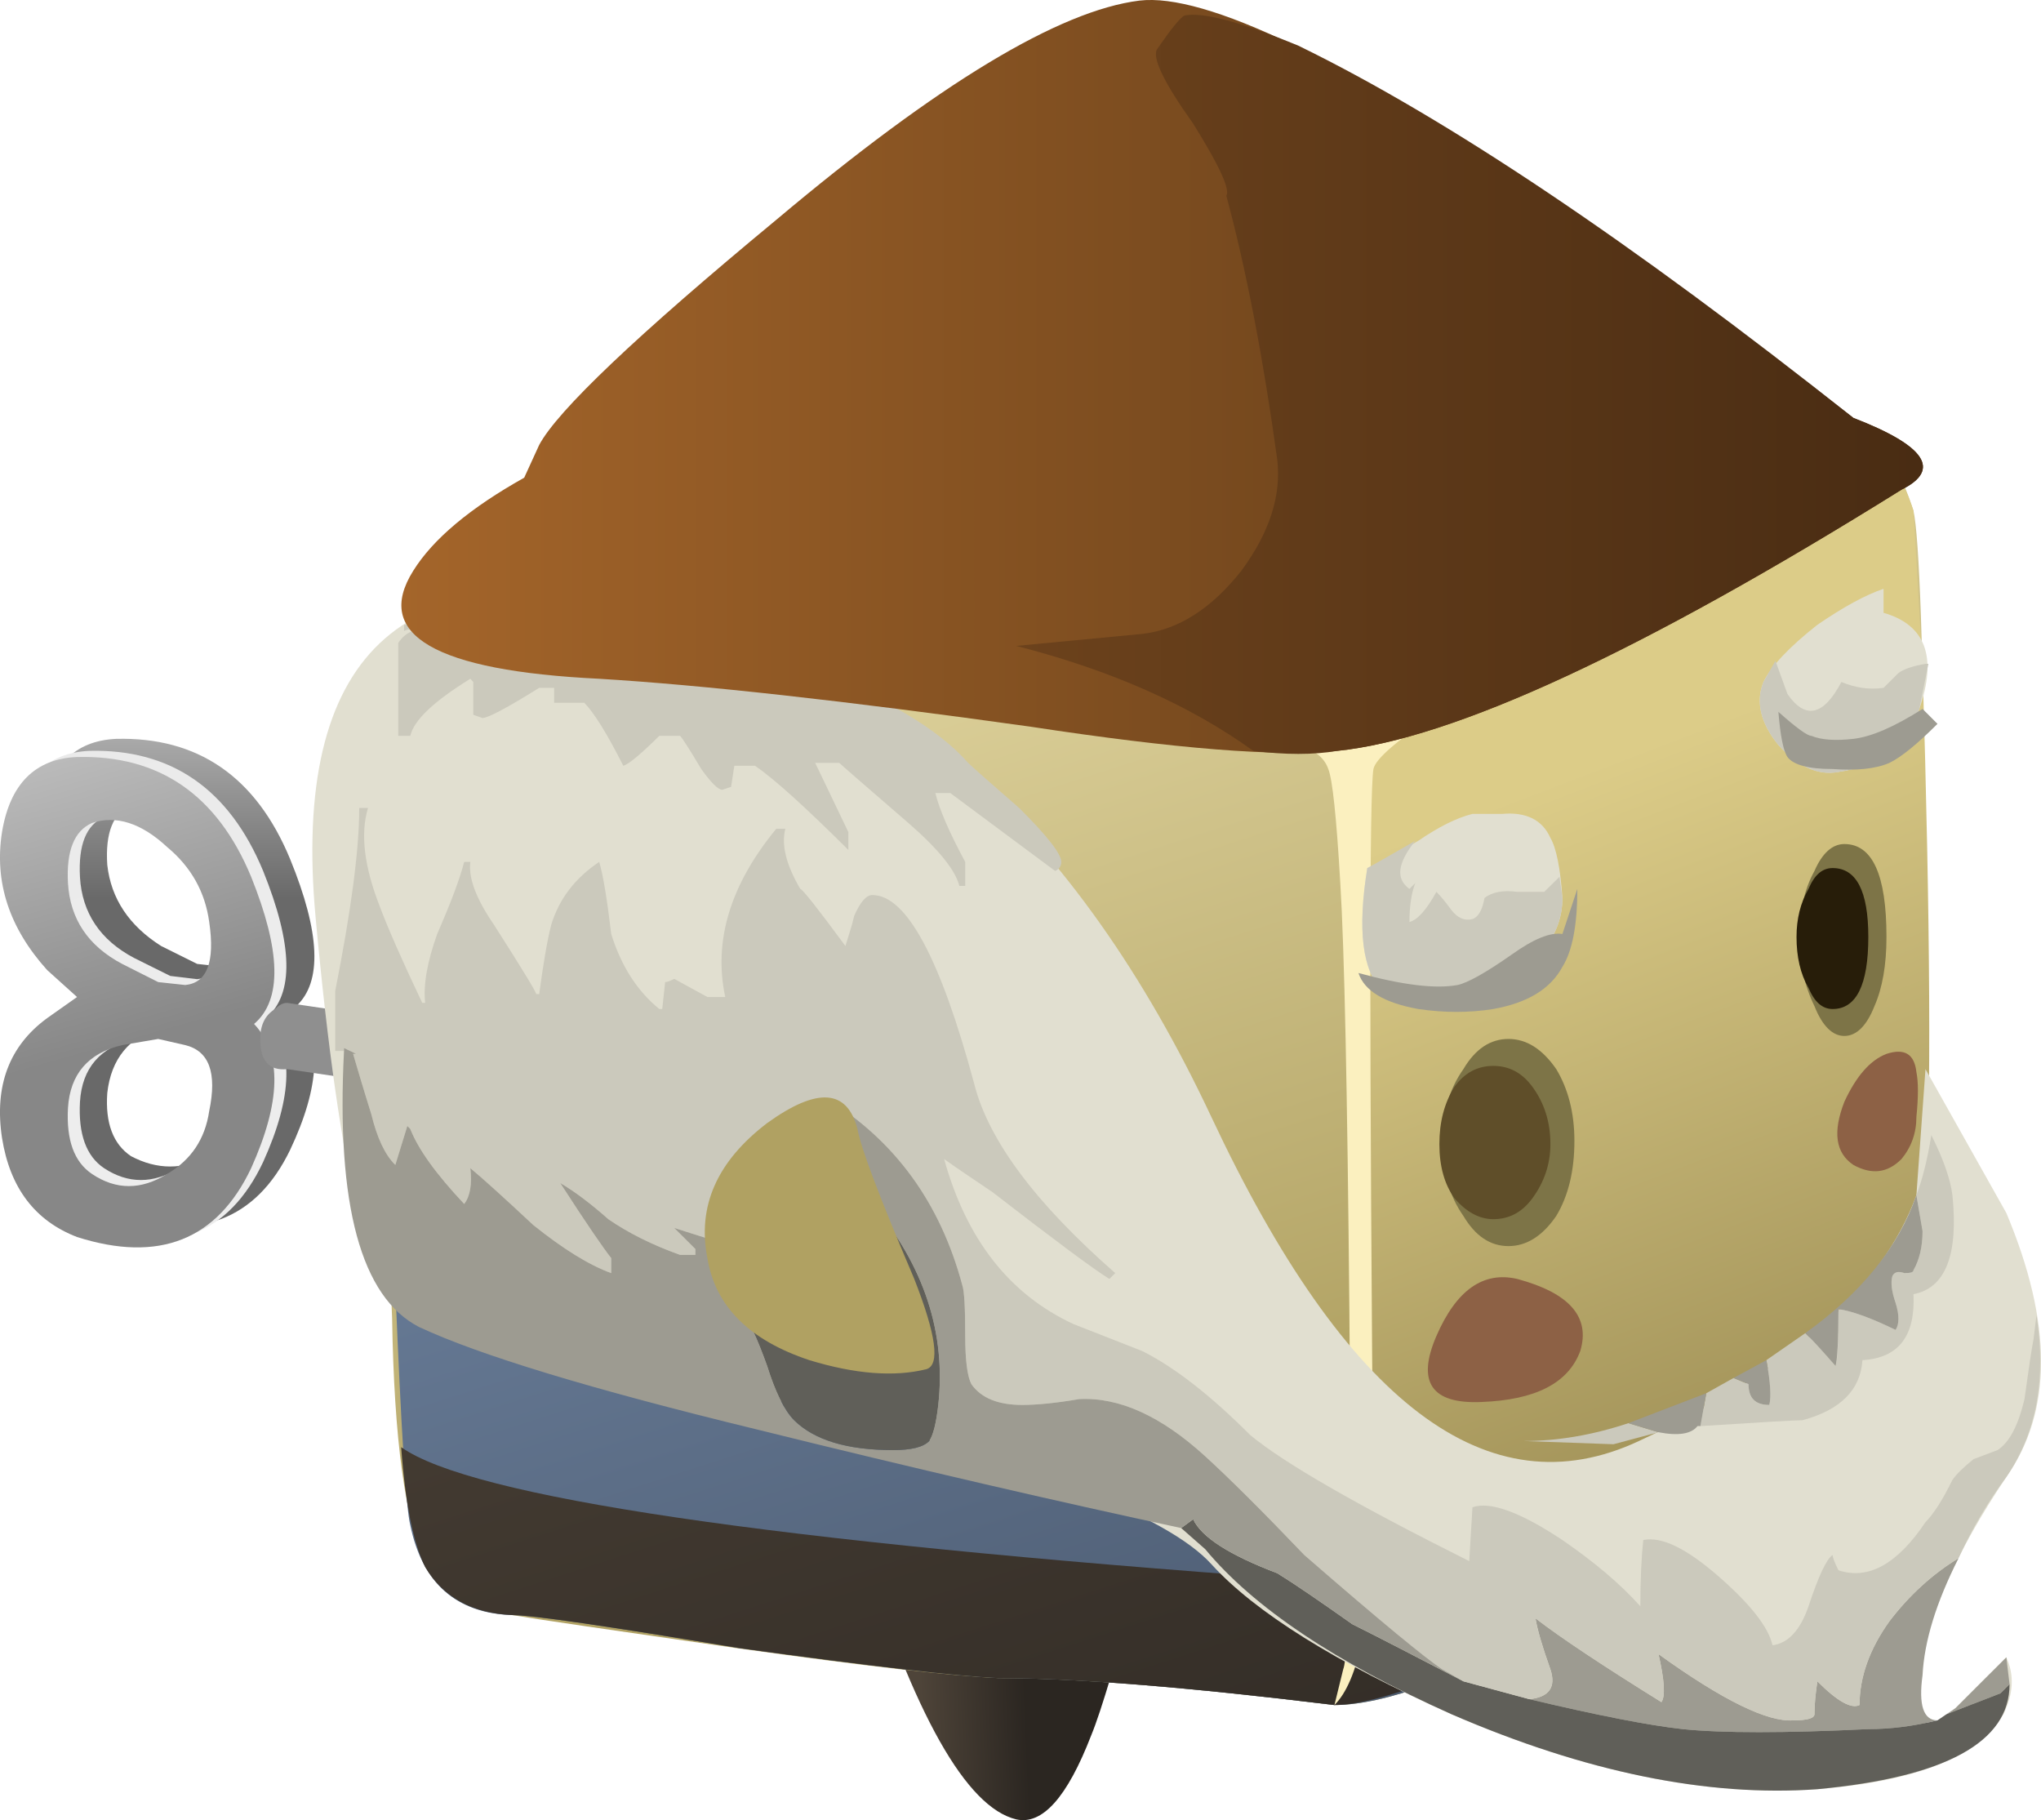 <?xml version="1.0" encoding="UTF-8" standalone="no"?>
<!-- Created with Inkscape (http://www.inkscape.org/) -->
<svg
    xmlns:inkscape="http://www.inkscape.org/namespaces/inkscape"
    xmlns:rdf="http://www.w3.org/1999/02/22-rdf-syntax-ns#"
    xmlns="http://www.w3.org/2000/svg"
    xmlns:xlink="http://www.w3.org/1999/xlink"
    xmlns:ns1="http://sozi.baierouge.fr"
    xmlns:cc="http://creativecommons.org/ns#"
    xmlns:sodipodi="http://sodipodi.sourceforge.net/DTD/sodipodi-0.dtd"
    xmlns:dc="http://purl.org/dc/elements/1.1/"
    id="svg2"
    xml:space="preserve"
    viewBox="0 0 34.01 30.324"
    version="1.1"
  >
  <defs
      id="defs6"
    >
    <linearGradient
        id="linearGradient24"
        y2="-16348"
        gradientUnits="userSpaceOnUse"
        x2="14.034"
        gradientTransform="matrix(0 -.8 .8 -.001 13081 7.07)"
        y1="-16348"
        x1="7.209"
      >
      <stop
          id="stop26"
          style="stop-color:#8f8f8f"
          offset="0"
      />
      <stop
          id="stop28"
          style="stop-color:#e8e8e8"
          offset=".228"
      />
      <stop
          id="stop30"
          style="stop-color:#696969"
          offset="1"
      />
    </linearGradient
    >
    <linearGradient
        id="linearGradient44"
        y2="-13812"
        gradientUnits="userSpaceOnUse"
        x2="-1911.4"
        gradientTransform="matrix(.218 -.77 .77 .218 11051 1548.6)"
        y1="-13812"
        x1="-1920.6"
      >
      <stop
          id="stop46"
          style="stop-color:#e8e8e8"
          offset="0"
      />
      <stop
          id="stop48"
          style="stop-color:#ededed"
          offset="1"
      />
    </linearGradient
    >
    <linearGradient
        id="linearGradient62"
        y2="-13812"
        gradientUnits="userSpaceOnUse"
        x2="-1911.4"
        gradientTransform="matrix(.218 -.77 .77 .218 11050 1548.5)"
        y1="-13812"
        x1="-1920.6"
      >
      <stop
          id="stop64"
          style="stop-color:#e8e8e8"
          offset="0"
      />
      <stop
          id="stop66"
          style="stop-color:#878787"
          offset="1"
      />
    </linearGradient
    >
    <linearGradient
        id="linearGradient80"
        y2="-17617"
        gradientUnits="userSpaceOnUse"
        x2="1517.7"
        gradientTransform="matrix(-.136 -.788 .788 -.136 14100 -1197.7)"
        y1="-17617"
        x1="1516.4"
      >
      <stop
          id="stop82"
          style="stop-color:#8f8f8f"
          offset="0"
      />
      <stop
          id="stop84"
          style="stop-color:#e8e8e8"
          offset=".228"
      />
      <stop
          id="stop86"
          style="stop-color:#696969"
          offset="1"
      />
    </linearGradient
    >
    <linearGradient
        id="linearGradient100"
        y2="318.49"
        gradientUnits="userSpaceOnUse"
        x2="367.68"
        gradientTransform="matrix(.799 .034 -.034 .799 -269.28 -265.25)"
        y1="318.49"
        x1="365.93"
      >
      <stop
          id="stop102"
          style="stop-color:#4e4439"
          offset="0"
      />
      <stop
          id="stop104"
          style="stop-color:#2b2621"
          offset="1"
      />
    </linearGradient
    >
    <linearGradient
        id="linearGradient118"
        y2="-13439"
        gradientUnits="userSpaceOnUse"
        x2="-2088"
        gradientTransform="matrix(.245 -.761 .761 .245 10763 1711.3)"
        y1="-13439"
        x1="-2107.1"
      >
      <stop
          id="stop120"
          style="stop-color:#ece1ae"
          offset="0"
      />
      <stop
          id="stop122"
          style="stop-color:#b0a162"
          offset="1"
      />
    </linearGradient
    >
    <linearGradient
        id="linearGradient136"
        y2="-12874"
        gradientUnits="userSpaceOnUse"
        x2="-2352.9"
        gradientTransform="matrix(.286 -.747 .747 .286 10316 1925.7)"
        y1="-12874"
        x1="-2369.9"
      >
      <stop
          id="stop138"
          style="stop-color:#dccc88"
          offset="0"
      />
      <stop
          id="stop140"
          style="stop-color:#877843"
          offset="1"
      />
    </linearGradient
    >
    <linearGradient
        id="linearGradient154"
        y2="-13440"
        gradientUnits="userSpaceOnUse"
        x2="-2089.7"
        gradientTransform="matrix(.246 -.761 .761 .246 10761 1712.6)"
        y1="-13440"
        x1="-2111.9"
      >
      <stop
          id="stop156"
          style="stop-color:#6f84a1"
          offset="0"
      />
      <stop
          id="stop158"
          style="stop-color:#3f4c5f"
          offset="1"
      />
    </linearGradient
    >
    <linearGradient
        id="linearGradient172"
        y2="-13442"
        gradientUnits="userSpaceOnUse"
        x2="-2089.7"
        gradientTransform="matrix(.246 -.761 .761 .246 10761 1712.6)"
        y1="-13442"
        x1="-2112"
      >
      <stop
          id="stop174"
          style="stop-color:#4e4439"
          offset="0"
      />
      <stop
          id="stop176"
          style="stop-color:#2b2621"
          offset="1"
      />
    </linearGradient
    >
    <linearGradient
        id="linearGradient194"
        y2="-16801"
        gradientUnits="userSpaceOnUse"
        x2="512.94"
        gradientTransform="matrix(-.047 -.799 .799 -.047 13462 -378.84)"
        y1="-16801"
        x1="509.98"
      >
      <stop
          id="stop196"
          style="stop-color:#5f4e29"
          offset="0"
      />
      <stop
          id="stop198"
          style="stop-color:#271d09"
          offset=".859"
      />
      <stop
          id="stop200"
          style="stop-color:#271d09"
          offset="1"
      />
    </linearGradient
    >
    <linearGradient
        id="linearGradient216"
        y2="-16829"
        gradientUnits="userSpaceOnUse"
        x2="546.18"
        gradientTransform="matrix(-.051 -.798 .798 -.051 13488 -408.62)"
        y1="-16829"
        x1="543.42"
      >
      <stop
          id="stop218"
          style="stop-color:#5f4e29"
          offset="0"
      />
      <stop
          id="stop220"
          style="stop-color:#271d09"
          offset=".859"
      />
      <stop
          id="stop222"
          style="stop-color:#271d09"
          offset="1"
      />
    </linearGradient
    >
    <linearGradient
        id="linearGradient262"
        y2="-13809"
        gradientUnits="userSpaceOnUse"
        x2="-1900.7"
        gradientTransform="matrix(.218 -.77 .77 .218 11054 1555.7)"
        y1="-13809"
        x1="-1905.5"
      >
      <stop
          id="stop264"
          style="stop-color:#ece1ae"
          offset="0"
      />
      <stop
          id="stop266"
          style="stop-color:#b0a162"
          offset="1"
      />
    </linearGradient
    >
    <linearGradient
        id="linearGradient284"
        y2="244.36"
        gradientUnits="userSpaceOnUse"
        x2="22.149"
        gradientTransform="matrix(.8 .024 0 .8 7.86 -176.6)"
        y1="244.36"
        x1="-3.138"
      >
      <stop
          id="stop286"
          style="stop-color:#a4652a"
          offset="0"
      />
      <stop
          id="stop288"
          style="stop-color:#543415"
          offset="1"
      />
    </linearGradient
    >
    <linearGradient
        id="linearGradient314"
        y2="244.21"
        gradientUnits="userSpaceOnUse"
        x2="22.157"
        gradientTransform="matrix(.8 .024 0 .8 7.86 -176.6)"
        y1="244.21"
        x1="-3.13"
      >
      <stop
          id="stop316"
          style="stop-color:#845122"
          offset="0"
      />
      <stop
          id="stop318"
          style="stop-color:#492c13"
          offset="1"
      />
    </linearGradient
    >
  </defs
  >
  <g
      id="g10"
      transform="matrix(1.25 0 0 -1.25 0 30.324)"
    >
    <g
        id="g12"
      >
      <g
          id="g14"
        >
        <g
            id="g16"
          >
          <g
              id="g22"
            >
            <path
                id="path32"
                style="fill-rule:evenodd;fill:url(#linearGradient24)"
                d="m3.348 9.693c0.054 0.48-0.067 0.785-0.36 0.918l-0.359 0.039c-0.188 0-0.348-0.028-0.481-0.078-0.425-0.133-0.668-0.426-0.718-0.883-0.028-0.399 0.078-0.68 0.316-0.84 0.348-0.184 0.695-0.184 1.043 0 0.32 0.187 0.508 0.469 0.559 0.844zm-2.762 3.718c0.082 0.641 0.402 0.973 0.961 1 1.094 0.028 1.867-0.507 2.32-1.601 0.403-0.984 0.43-1.641 0.082-1.961 0.348-0.426 0.321-1.066-0.082-1.918-0.453-0.934-1.226-1.227-2.32-0.879-0.559 0.184-0.879 0.613-0.961 1.277-0.106 0.696 0.094 1.227 0.602 1.602l0.359 0.281-0.359 0.36c-0.508 0.558-0.708 1.171-0.602 1.839zm2.762-1.199c-0.051 0.399-0.239 0.731-0.559 1-0.348 0.317-0.695 0.426-1.043 0.317-0.238-0.106-0.344-0.371-0.316-0.797 0.05-0.453 0.293-0.813 0.718-1.082l0.481-0.239 0.359-0.039c0.293 0.024 0.414 0.305 0.36 0.84z"
                inkscape:connector-curvature="0"
            />
          </g
          >
        </g
        >
      </g
      >
      <g
          id="g34"
        >
        <g
            id="g36"
          >
          <g
              id="g42"
            >
            <path
                id="path50"
                style="fill-rule:evenodd;fill:url(#linearGradient44)"
                d="m1.789 10.411c-0.453-0.109-0.695-0.386-0.723-0.839-0.023-0.426 0.082-0.723 0.321-0.883 0.32-0.211 0.656-0.211 1 0 0.32 0.187 0.508 0.469 0.562 0.84 0.078 0.48-0.027 0.773-0.32 0.882l-0.359 0.079-0.481-0.079zm-1.601 2.84c0.109 0.641 0.441 0.973 1 1 1.093 0.028 1.867-0.508 2.32-1.601 0.398-0.985 0.414-1.641 0.039-1.961 0.375-0.399 0.359-1.039-0.039-1.918-0.453-0.961-1.227-1.27-2.32-0.922-0.559 0.215-0.895 0.656-1 1.32-0.106 0.696 0.093 1.227 0.601 1.602l0.399 0.281-0.399 0.359c-0.508 0.559-0.707 1.172-0.601 1.84zm1.199 0.117c-0.239-0.105-0.344-0.371-0.321-0.8 0.028-0.477 0.27-0.84 0.723-1.078l0.481-0.239 0.359-0.043c0.293 0.028 0.398 0.309 0.32 0.84-0.054 0.403-0.242 0.735-0.562 1.004-0.344 0.316-0.68 0.426-1 0.316z"
                inkscape:connector-curvature="0"
            />
          </g
          >
        </g
        >
      </g
      >
      <g
          id="g52"
        >
        <g
            id="g54"
          >
          <g
              id="g60"
            >
            <path
                id="path68"
                style="fill-rule:evenodd;fill:url(#linearGradient62)"
                d="m1.629 10.329c-0.453-0.105-0.695-0.386-0.723-0.839-0.023-0.426 0.082-0.719 0.321-0.879 0.32-0.215 0.656-0.215 1 0 0.32 0.187 0.507 0.465 0.562 0.84 0.106 0.507 0 0.8-0.32 0.878l-0.36 0.082-0.48-0.082zm-1.602 2.84c0.106 0.641 0.442 0.977 1 1 1.094 0.028 1.868-0.504 2.321-1.597 0.398-0.989 0.414-1.641 0.039-1.961 0.375-0.399 0.359-1.039-0.039-1.922-0.453-0.957-1.227-1.266-2.321-0.918-0.558 0.215-0.894 0.652-1 1.32-0.105 0.692 0.094 1.227 0.602 1.598l0.398 0.281-0.398 0.359c-0.508 0.563-0.707 1.176-0.602 1.84zm2.762-1.199c-0.055 0.402-0.242 0.734-0.562 1-0.344 0.32-0.68 0.426-1 0.32-0.239-0.105-0.344-0.375-0.321-0.8 0.028-0.481 0.27-0.84 0.723-1.079l0.48-0.242 0.36-0.039c0.293 0.028 0.398 0.309 0.32 0.84z"
                inkscape:connector-curvature="0"
            />
          </g
          >
        </g
        >
      </g
      >
      <g
          id="g70"
        >
        <g
            id="g72"
          >
          <g
              id="g78"
            >
            <path
                id="path88"
                style="fill-rule:evenodd;fill:url(#linearGradient80)"
                d="m8.148 9.372-4.32 0.637c-0.242-0.023-0.359 0.109-0.359 0.402 0 0.184 0.066 0.321 0.199 0.399 0.055 0.055 0.105 0.082 0.16 0.082l4.32-0.641v-0.879z"
                inkscape:connector-curvature="0"
            />
          </g
          >
        </g
        >
      </g
      >
      <g
          id="g90"
        >
        <g
            id="g92"
          >
          <g
              id="g98"
            >
            <path
                id="path106"
                style="fill-rule:evenodd;fill:url(#linearGradient100)"
                d="m11.469 3.689 3.758-0.278c-0.321-1.199-0.547-1.96-0.68-2.281-0.32-0.828-0.652-1.199-1-1.121-0.664 0.16-1.359 1.387-2.078 3.68z"
                inkscape:connector-curvature="0"
            />
          </g
          >
        </g
        >
      </g
      >
      <g
          id="g108"
        >
        <g
            id="g110"
          >
          <g
              id="g116"
            >
            <path
                id="path124"
                style="fill-rule:evenodd;fill:url(#linearGradient118)"
                d="m18.188 19.611c2.507-0.348 4.054-0.52 4.64-0.52 0.879 0 1.547-0.172 2-0.519 0.293-0.243 0.52-0.614 0.68-1.121 0.078-0.348 0.133-1.868 0.16-4.559 0.027-2.453 0.027-4.016 0-4.68v-1.16c-0.027-0.402-0.148-0.762-0.359-1.082-0.215-0.348-0.934-0.945-2.161-1.801-1.066-0.773-1.839-1.277-2.32-1.519-1.359-0.746-2.375-1.117-3.039-1.117-1.949 0.238-3.441 0.359-4.48 0.359-0.614 0.027-1.774 0.16-3.481 0.398-1.68 0.243-2.68 0.387-3 0.442-0.558 0.105-0.945 0.344-1.16 0.719-0.266 0.535-0.414 1.613-0.441 3.238-0.106 2.59-0.161 4.48-0.161 5.683 0.028 2.133 0.321 3.399 0.883 3.797 0.774 0.535 2 1.254 3.68 2.16 2.023 1.122 3.332 1.696 3.918 1.723 0.723 0.024 2.265-0.121 4.641-0.441z"
                inkscape:connector-curvature="0"
            />
          </g
          >
        </g
        >
      </g
      >
      <g
          id="g126"
        >
        <g
            id="g128"
          >
          <g
              id="g134"
            >
            <path
                id="path142"
                style="fill-rule:evenodd;fill:url(#linearGradient136)"
                d="m25.508 17.451 0.121-2.079c0.105-3.468 0.117-5.855 0.039-7.16v-1.16c-0.027-0.402-0.148-0.762-0.359-1.082-0.215-0.348-0.934-0.945-2.161-1.801-1.066-0.773-1.839-1.277-2.32-1.519-0.266-0.133-0.773-0.348-1.519-0.641-0.801-0.293-1.309-0.453-1.52-0.476 0.238 0.476 0.359 1.05 0.359 1.718l-0.082 11.2 0.082 0.121c0.133 0.16 0.852 0.558 2.161 1.199 1.492 0.719 2.437 1.215 2.839 1.48 0.348 0.239 0.946 0.641 1.801 1.2 0.239-0.266 0.426-0.602 0.559-1z"
                inkscape:connector-curvature="0"
            />
          </g
          >
        </g
        >
      </g
      >
      <g
          id="g144"
        >
        <g
            id="g146"
          >
          <g
              id="g152"
            >
            <path
                id="path160"
                style="fill-rule:evenodd;fill:url(#linearGradient154)"
                d="m5.27 7.091c1.039-0.265 3.492-0.652 7.359-1.16 2.879-0.398 5.453-1.082 7.719-2.039 0.238-0.16 0.8-0.109 1.679 0.16 0.481 0.133 1.067 0.32 1.762 0.559-1.281-0.961-2.269-1.614-2.961-1.961-1.359-0.746-2.375-1.117-3.039-1.117-1.949 0.238-3.441 0.359-4.48 0.359-0.563 0.027-1.707 0.16-3.442 0.398-1.758 0.293-2.773 0.442-3.039 0.442-0.746 0.023-1.199 0.426-1.359 1.199-0.055 0.215-0.121 1.266-0.199 3.16z"
                inkscape:connector-curvature="0"
            />
          </g
          >
        </g
        >
      </g
      >
      <g
          id="g162"
        >
        <g
            id="g164"
          >
          <g
              id="g170"
            >
            <path
                id="path178"
                style="fill-rule:evenodd;fill:url(#linearGradient172)"
                d="m5.668 3.372c-0.16 0.317-0.266 0.852-0.32 1.598 0.933-0.664 4.906-1.254 11.922-1.758 0.957-0.16 1.437-0.347 1.437-0.562 0-0.16 0.496-0.266 1.481-0.321-1.149-0.531-1.946-0.796-2.399-0.796-1.949 0.238-3.441 0.359-4.48 0.359-0.563 0.027-1.707 0.16-3.442 0.398-1.758 0.293-2.773 0.442-3.039 0.442-0.535 0.023-0.922 0.238-1.16 0.64z"
                inkscape:connector-curvature="0"
            />
          </g
          >
        </g
        >
      </g
      >
      <path
          id="path180"
          style="fill-rule:evenodd;fill:#e9dda7"
          d="m23.707 17.49c-0.398-0.239-1.426-0.774-3.078-1.598-1.52-0.723-2.348-1.16-2.481-1.32-0.746 0.05-3.082 0.293-7 0.718-2.988 0.321-4.839 0.453-5.562 0.399 0.055 0.137 0.176 0.297 0.363 0.48 0.774 0.535 2 1.254 3.68 2.16 2.023 1.122 3.332 1.696 3.918 1.723 1.789 0.078 4.883-0.242 9.281-0.961 1.121-0.16 1.824-0.375 2.121-0.64-0.297-0.293-0.707-0.614-1.242-0.961z"
          inkscape:connector-curvature="0"
      />
      <path
          id="path182"
          style="fill-rule:evenodd;fill:#7d7447"
          d="m20.988 9.052c0-0.402-0.082-0.734-0.242-1-0.184-0.269-0.398-0.402-0.637-0.402-0.242 0-0.441 0.133-0.601 0.402-0.188 0.266-0.281 0.598-0.281 1 0 0.371 0.093 0.691 0.281 0.957 0.16 0.27 0.359 0.402 0.601 0.402 0.239 0 0.45-0.132 0.637-0.402 0.16-0.266 0.242-0.586 0.242-0.957z"
          inkscape:connector-curvature="0"
      />
      <g
          id="g184"
        >
        <g
            id="g186"
          >
          <g
              id="g192"
            >
            <path
                id="path202"
                style="fill-rule:evenodd;fill:url(#linearGradient194)"
                d="m20.668 9.009c0-0.266-0.082-0.504-0.238-0.719-0.137-0.187-0.309-0.281-0.524-0.281-0.183 0-0.359 0.094-0.519 0.281-0.133 0.188-0.199 0.426-0.199 0.719 0 0.297 0.066 0.547 0.199 0.762 0.133 0.187 0.308 0.281 0.519 0.281 0.215 0 0.387-0.094 0.524-0.281 0.156-0.215 0.238-0.465 0.238-0.762z"
                inkscape:connector-curvature="0"
            />
          </g
          >
        </g
        >
      </g
      >
      <path
          id="path204"
          style="fill-rule:evenodd;fill:#7d7447"
          d="m25.148 11.771c0-0.375-0.054-0.68-0.16-0.922-0.105-0.266-0.242-0.398-0.402-0.398-0.156 0-0.293 0.132-0.398 0.398-0.133 0.269-0.2 0.574-0.2 0.922 0 0.347 0.067 0.64 0.2 0.879 0.105 0.242 0.242 0.359 0.398 0.359 0.375 0 0.562-0.41 0.562-1.238z"
          inkscape:connector-curvature="0"
      />
      <g
          id="g206"
        >
        <g
            id="g208"
          >
          <g
              id="g214"
            >
            <path
                id="path224"
                style="fill-rule:evenodd;fill:url(#linearGradient216)"
                d="m24.906 11.771c0-0.641-0.16-0.961-0.476-0.961-0.137 0-0.242 0.094-0.321 0.281-0.109 0.188-0.16 0.414-0.16 0.68 0 0.238 0.051 0.453 0.16 0.64 0.079 0.188 0.184 0.278 0.321 0.278 0.316 0 0.476-0.305 0.476-0.918z"
                inkscape:connector-curvature="0"
            />
          </g
          >
        </g
        >
      </g
      >
      <path
          id="path226"
          style="fill-rule:evenodd;fill:#fbf0bf"
          d="m24.949 18.451c-0.054-0.321-1.16-1.067-3.32-2.239-2.16-1.203-3.266-1.933-3.32-2.203-0.055-0.293-0.055-3.613 0-9.957-0.028-1.363-0.2-2.203-0.52-2.519l0.117 0.476c0.082 0.215 0.11 1.817 0.082 4.801-0.027 2.906-0.066 4.801-0.121 5.68-0.051 0.882-0.105 1.386-0.16 1.519-0.055 0.16-0.199 0.27-0.437 0.32-0.321 0.082-2.59 0.336-6.801 0.762l-4.84 0.801 6.039-0.641c1.121-0.133 2.414-0.254 3.879-0.359 1.469-0.109 2.32-0.137 2.562-0.082 0.239 0.027 1.278 0.519 3.118 1.48 1.148 0.614 2.386 1.332 3.722 2.161z"
          inkscape:connector-curvature="0"
      />
      <path
          id="path228"
          style="fill-rule:evenodd;fill:#e1dfd0"
          d="m21.848 5.052c2.011 0.934 3.246 2.027 3.699 3.277l0.121 1.68 1.078-1.918c0.617-1.469 0.617-2.64 0-3.519-0.664-0.989-1.051-1.856-1.16-2.602-0.078-0.719 0.082-0.879 0.48-0.48l0.68 0.679c0.109-0.238 0.094-0.492-0.039-0.758-0.32-0.562-1.148-0.894-2.48-1-1.465-0.105-3.094 0.227-4.879 1-1.547 0.692-2.614 1.356-3.2 2-0.586 0.645-2.375 1.336-5.359 2.079-2.984 0.746-4.742 1.152-5.281 1.222-0.547 0.059-0.981 1.832-1.301 5.321-0.32 3.484 1.141 4.871 4.379 4.156 3.246-0.719 5.766-2.992 7.562-6.817 1.793-3.824 3.692-5.261 5.7-4.32z"
          inkscape:connector-curvature="0"
      />
      <path
          id="path230"
          style="fill-rule:evenodd;fill:#cbc9bc"
          d="m21.508 5.009-1.199 0.043c0.453 0 0.918 0.078 1.398 0.238l0.402-0.121-0.601-0.16z"
          inkscape:connector-curvature="0"
      />
      <path
          id="path232"
          style="fill-rule:evenodd;fill:#cbc9bc"
          d="m25.746 9.13c0.16-0.32 0.254-0.586 0.281-0.801 0.082-0.796-0.093-1.238-0.519-1.32 0.027-0.558-0.199-0.851-0.68-0.879-0.027-0.398-0.293-0.664-0.801-0.801-0.105 0-0.558-0.027-1.359-0.078l0.078 0.438 0.363 0.203 0.2-0.082c0-0.188 0.093-0.277 0.277-0.277 0.027 0.105 0.016 0.304-0.039 0.597l0.519 0.36c0.11-0.106 0.243-0.25 0.403-0.438 0.027 0.078 0.039 0.332 0.039 0.758 0.187-0.027 0.441-0.121 0.762-0.277 0.05 0.078 0.05 0.199 0 0.359-0.055 0.16-0.067 0.277-0.043 0.359 0.027 0.051 0.082 0.067 0.16 0.039 0.082 0 0.121 0.016 0.121 0.039 0.078 0.137 0.121 0.309 0.121 0.52l-0.082 0.48c0.082 0.215 0.148 0.481 0.199 0.801z"
          inkscape:connector-curvature="0"
      />
      <path
          id="path234"
          style="fill-rule:evenodd;fill:#9d9b91"
          d="m26.066 1.49 0.68 0.679 0.043-0.359-0.121-0.121-0.719-0.278 0.117 0.079z"
          inkscape:connector-curvature="0"
      />
      <path
          id="path236"
          style="fill-rule:evenodd;fill:#9d9b91"
          d="m24.789 1.533c0 0.371 0.133 0.746 0.399 1.117 0.265 0.347 0.574 0.629 0.921 0.84-0.297-0.586-0.457-1.106-0.48-1.559-0.055-0.398 0.012-0.602 0.199-0.602-0.32-0.078-0.625-0.117-0.922-0.117-1.117-0.054-1.945-0.054-2.476 0-0.457 0.051-1.137 0.184-2.043 0.399 0.265 0.027 0.359 0.16 0.281 0.398-0.106 0.297-0.172 0.524-0.199 0.68 0.347-0.266 0.906-0.637 1.679-1.117 0.055 0.078 0.04 0.293-0.039 0.64 0.852-0.613 1.45-0.906 1.797-0.883 0.188 0 0.282 0.028 0.282 0.082 0 0.133 0.015 0.278 0.039 0.438 0.265-0.266 0.453-0.371 0.562-0.316z"
          inkscape:connector-curvature="0"
      />
      <path
          id="path238"
          style="fill-rule:evenodd;fill:#9d9b91"
          d="m23.586 5.533c-0.184 0-0.277 0.089-0.277 0.277l-0.2 0.082 0.438 0.238c0.055-0.293 0.066-0.492 0.039-0.597z"
          inkscape:connector-curvature="0"
      />
      <path
          id="path240"
          style="fill-rule:evenodd;fill:#9d9b91"
          d="m25.547 8.329 0.082-0.48c0-0.211-0.043-0.383-0.121-0.52 0-0.027-0.039-0.039-0.121-0.039-0.078 0.028-0.133 0.016-0.16-0.039-0.024-0.082-0.012-0.199 0.043-0.359 0.05-0.16 0.05-0.281 0-0.359-0.321 0.156-0.575 0.25-0.762 0.277 0-0.426-0.016-0.68-0.039-0.758-0.16 0.184-0.293 0.332-0.403 0.438 0.746 0.535 1.243 1.148 1.481 1.839z"
          inkscape:connector-curvature="0"
      />
      <path
          id="path242"
          style="fill-rule:evenodd;fill:#9d9b91"
          d="m21.707 5.29 1.039 0.399-0.078-0.438h-0.039c-0.082-0.105-0.254-0.133-0.52-0.082l-0.402 0.121z"
          inkscape:connector-curvature="0"
      />
      <path
          id="path244"
          style="fill-rule:evenodd;fill:#605f59"
          d="m15.906 4.009c0.11-0.238 0.481-0.476 1.121-0.719 0.215-0.132 0.547-0.359 1-0.679 0.321-0.16 0.813-0.414 1.481-0.762l0.879-0.238c0.906-0.215 1.586-0.348 2.043-0.399 0.531-0.054 1.359-0.054 2.476 0 0.297 0 0.602 0.039 0.922 0.117l0.121 0.082 0.719 0.278 0.121 0.121c0-0.774-0.855-1.238-2.562-1.399-1.465-0.105-3.094 0.227-4.879 1-1.547 0.692-2.641 1.426-3.282 2.2l-0.32 0.281 0.16 0.117z"
          inkscape:connector-curvature="0"
      />
      <path
          id="path246"
          style="fill-rule:evenodd;fill:#cbc9bc"
          d="m19.508 1.849-0.281 0.16c-0.211 0.137-0.825 0.641-1.84 1.524-0.559 0.585-1 1.023-1.321 1.316-0.586 0.535-1.144 0.789-1.679 0.762-0.321-0.055-0.575-0.078-0.758-0.078-0.32 0-0.547 0.089-0.68 0.277-0.054 0.105-0.082 0.32-0.082 0.641 0 0.375-0.012 0.601-0.039 0.679-0.293 1.094-0.894 1.922-1.801 2.481h-0.039v-0.2l-0.402-0.039c0.32-0.242 0.547-0.429 0.684-0.562v-0.078h-0.243l-0.121 0.078-0.437-0.039c-0.082-0.055-0.133-0.172-0.16-0.36-0.028-0.214-0.055-0.347-0.082-0.402l-0.321-0.039v-0.281h-0.277l-0.641 0.203 0.282-0.281v-0.078h-0.204c-0.371 0.132-0.691 0.293-0.957 0.476-0.242 0.215-0.453 0.375-0.64 0.481 0.343-0.532 0.574-0.868 0.679-1v-0.2c-0.293 0.106-0.64 0.321-1.039 0.641-0.402 0.371-0.679 0.625-0.839 0.758 0.023-0.211 0-0.371-0.082-0.477-0.376 0.399-0.614 0.731-0.719 1l-0.039 0.039c-0.082-0.265-0.137-0.441-0.16-0.519-0.137 0.133-0.243 0.359-0.321 0.679-0.109 0.348-0.187 0.614-0.242 0.801h0.039c-0.051 0.028-0.105 0.051-0.16 0.078v-0.039h-0.117v0.801c0.211 1.066 0.32 1.879 0.32 2.438h0.117c-0.105-0.344-0.051-0.786 0.16-1.321 0.11-0.293 0.297-0.718 0.563-1.277h0.039c-0.027 0.238 0.027 0.547 0.16 0.918 0.188 0.43 0.305 0.746 0.36 0.961h0.082c-0.028-0.215 0.078-0.492 0.316-0.84 0.375-0.586 0.562-0.895 0.562-0.922h0.04c0.054 0.402 0.105 0.707 0.16 0.922 0.105 0.348 0.32 0.625 0.64 0.84 0.055-0.188 0.106-0.508 0.16-0.961 0.133-0.426 0.344-0.758 0.641-1h0.039l0.039 0.359c0.028 0 0.067 0.016 0.121 0.043l0.442-0.242h0.238c-0.16 0.746 0.066 1.496 0.68 2.242h0.121c-0.055-0.215 0.011-0.48 0.199-0.801 0.027 0 0.227-0.253 0.602-0.761 0.05 0.16 0.093 0.293 0.117 0.402 0.082 0.184 0.16 0.277 0.242 0.277 0.453 0 0.906-0.839 1.359-2.519 0.188-0.746 0.813-1.586 1.879-2.52l-0.078-0.078c-0.215 0.133-0.734 0.52-1.562 1.16-0.239 0.161-0.454 0.305-0.641 0.438 0.297-1.067 0.867-1.801 1.723-2.199l0.918-0.36c0.429-0.215 0.906-0.586 1.441-1.121 0.453-0.375 1.426-0.933 2.918-1.679l0.043 0.718c0.238 0.082 0.641-0.066 1.199-0.437 0.426-0.293 0.774-0.586 1.039-0.883 0 0.375 0.016 0.668 0.039 0.883 0.242 0.051 0.574-0.11 1-0.481 0.43-0.375 0.668-0.679 0.723-0.922 0.211 0.028 0.371 0.204 0.48 0.52 0.133 0.402 0.239 0.629 0.321 0.684 0-0.028 0.023-0.094 0.078-0.204 0.398-0.132 0.785 0.082 1.16 0.641 0.105 0.106 0.227 0.293 0.359 0.563 0.055 0.078 0.149 0.171 0.282 0.277l0.32 0.121c0.16 0.105 0.277 0.332 0.359 0.68 0.055 0.398 0.094 0.668 0.121 0.8l0.039 0.321c0.133-0.856 0-1.574-0.402-2.16-0.238-0.321-0.453-0.68-0.637-1.082-0.347-0.211-0.656-0.493-0.921-0.84-0.266-0.371-0.399-0.746-0.399-1.117-0.109-0.055-0.297 0.05-0.562 0.316-0.024-0.16-0.039-0.305-0.039-0.438 0-0.054-0.094-0.082-0.282-0.082-0.344-0.027-0.945 0.27-1.797 0.883 0.079-0.347 0.094-0.562 0.039-0.64-0.773 0.48-1.336 0.851-1.679 1.117 0.023-0.156 0.093-0.383 0.199-0.68 0.078-0.238-0.016-0.371-0.281-0.398l-0.879 0.238zm-5.36 10.922c0-0.055-0.027-0.094-0.082-0.121l-1.398 1.039h-0.199c0.051-0.211 0.183-0.52 0.398-0.918v-0.32h-0.078c-0.055 0.214-0.281 0.492-0.68 0.839-0.589 0.508-0.894 0.774-0.921 0.801h-0.321l0.442-0.922v-0.238c-0.563 0.559-0.973 0.934-1.243 1.121h-0.277l-0.043-0.281-0.117-0.039c-0.055 0-0.149 0.094-0.281 0.277-0.16 0.27-0.254 0.414-0.282 0.442h-0.277c-0.242-0.239-0.402-0.375-0.48-0.399-0.215 0.426-0.387 0.703-0.52 0.84h-0.402v0.199h-0.199c-0.426-0.265-0.68-0.402-0.758-0.402l-0.121 0.043v0.437l-0.039 0.043c-0.481-0.297-0.75-0.547-0.801-0.761h-0.16v1.238c0.054 0.082 0.121 0.137 0.199 0.16-0.028 0.027-0.067 0.027-0.121 0v0.082h0.281v-0.082l2.238-0.039c0.27-0.027 0.563-0.067 0.883-0.121 0.211-0.051 0.797-0.09 1.758-0.117-0.027 0.05-0.039 0.093-0.039 0.117h0.078c0-0.024 0.016-0.067 0.043-0.117h0.16v-0.121h-0.082c0-0.028 0.016-0.055 0.039-0.079 1.043-0.402 1.762-0.828 2.16-1.281 0.055-0.055 0.282-0.254 0.68-0.601 0.375-0.372 0.562-0.614 0.562-0.719z"
          inkscape:connector-curvature="0"
      />
      <path
          id="path248"
          style="fill-rule:evenodd;fill:#9d9b91"
          d="m4.586 10.251v0.039c0.055-0.027 0.109-0.05 0.16-0.078h-0.039c0.055-0.187 0.133-0.453 0.242-0.801 0.078-0.32 0.184-0.546 0.321-0.679 0.023 0.078 0.078 0.25 0.16 0.519l0.039-0.039c0.105-0.269 0.343-0.601 0.719-1 0.082 0.106 0.105 0.266 0.082 0.477 0.16-0.133 0.437-0.383 0.839-0.758 0.399-0.32 0.746-0.535 1.039-0.641v0.2c-0.105 0.132-0.336 0.468-0.679 1 0.183-0.106 0.398-0.266 0.64-0.481 0.266-0.183 0.586-0.344 0.957-0.476h0.204v0.078l-0.282 0.281 0.641-0.203h0.277v0.281l0.321 0.039c0.027 0.055 0.054 0.188 0.082 0.402 0.027 0.188 0.078 0.305 0.16 0.36l0.437 0.039 0.121-0.078h0.243v0.078c-0.137 0.133-0.364 0.32-0.684 0.562l0.402 0.039v0.2h0.039c0.907-0.559 1.508-1.387 1.801-2.481 0.027-0.078 0.039-0.304 0.039-0.679 0-0.321 0.028-0.536 0.082-0.641 0.133-0.188 0.36-0.277 0.68-0.277 0.183 0 0.437 0.023 0.758 0.078 0.535 0.027 1.093-0.227 1.679-0.762 0.321-0.293 0.762-0.731 1.321-1.316 1.015-0.883 1.629-1.387 1.84-1.524l0.281-0.16c-0.668 0.348-1.16 0.602-1.481 0.762-0.453 0.32-0.785 0.547-1 0.679-0.64 0.243-1.011 0.481-1.121 0.719l-0.16-0.117c-1.625 0.348-3.519 0.785-5.68 1.32-2.183 0.531-3.679 0.985-4.48 1.36-0.774 0.398-1.106 1.625-1 3.679zm5.32-3.519c0.082-0.082 0.188-0.309 0.321-0.68 0.109-0.348 0.226-0.586 0.359-0.723 0.269-0.265 0.707-0.398 1.32-0.398 0.242 0 0.403 0.039 0.481 0.121 0.054 0.078 0.093 0.238 0.121 0.481 0.105 0.957-0.188 1.851-0.879 2.679l-1.723-1.48z"
          inkscape:connector-curvature="0"
      />
      <path
          id="path250"
          style="fill-rule:evenodd;fill:#605f59"
          d="m9.906 6.732 1.723 1.48c0.691-0.828 0.984-1.722 0.879-2.679-0.028-0.243-0.067-0.403-0.121-0.481-0.078-0.082-0.239-0.121-0.481-0.121-0.613 0-1.051 0.133-1.32 0.398-0.133 0.137-0.25 0.375-0.359 0.723-0.133 0.371-0.239 0.598-0.321 0.68z"
          inkscape:connector-curvature="0"
      />
      <g
          id="g252"
        >
        <g
            id="g254"
          >
          <g
              id="g260"
            >
            <path
                id="path268"
                style="fill-rule:evenodd;fill:url(#linearGradient262)"
                d="m11.43 9.212c0.05-0.269 0.304-0.933 0.758-2 0.292-0.746 0.347-1.148 0.16-1.203-0.426-0.105-0.946-0.066-1.559 0.121-0.801 0.266-1.254 0.719-1.359 1.36-0.137 0.695 0.132 1.293 0.797 1.8 0.668 0.481 1.066 0.453 1.203-0.078z"
                inkscape:connector-curvature="0"
            />
          </g
          >
        </g
        >
      </g
      >
      <path
          id="path270"
          style="fill-rule:evenodd;fill:#8d6145"
          d="m20.227 7.212c0.695-0.187 0.976-0.508 0.839-0.961-0.16-0.429-0.597-0.652-1.32-0.679-0.664-0.028-0.863 0.265-0.598 0.879 0.266 0.613 0.625 0.867 1.079 0.761z"
          inkscape:connector-curvature="0"
      />
      <path
          id="path272"
          style="fill-rule:evenodd;fill:#8d6145"
          d="m25.148 10.212c0.239 0.078 0.372 0 0.399-0.242 0.027-0.133 0.027-0.332 0-0.598 0-0.214-0.067-0.402-0.199-0.562-0.188-0.188-0.399-0.211-0.641-0.078-0.238 0.16-0.277 0.437-0.121 0.84 0.16 0.347 0.348 0.558 0.562 0.64z"
          inkscape:connector-curvature="0"
      />
      <g
          id="g274"
        >
        <g
            id="g276"
          >
          <g
              id="g282"
            >
            <path
                id="path290"
                style="fill-rule:evenodd;fill:url(#linearGradient284)"
                d="m20.746 21.572c1.414-0.961 2.734-1.922 3.961-2.883 0.961-0.371 1.176-0.692 0.641-0.957-3.465-2.16-5.973-3.321-7.52-3.481-0.801-0.082-2.16 0.028-4.082 0.321-2.476 0.347-4.398 0.558-5.758 0.64-2.187 0.106-3.015 0.586-2.48 1.438 0.265 0.426 0.762 0.84 1.48 1.242l0.2 0.437c0.242 0.454 1.292 1.454 3.16 3 2.16 1.817 3.773 2.789 4.84 2.922 0.878 0.106 2.734-0.785 5.558-2.679z"
                inkscape:connector-curvature="0"
            />
          </g
          >
        </g
        >
      </g
      >
      <path
          id="path292"
          style="fill-rule:evenodd;fill:#e1dfd0"
          d="m19.629 13.411h0.398c0.321 0.028 0.535-0.082 0.641-0.32 0.078-0.133 0.133-0.402 0.16-0.801 0-0.507-0.336-0.918-1-1.238-0.613-0.297-1.082-0.297-1.398 0-0.27 0.266-0.336 0.813-0.203 1.637 0.136 0.054 0.359 0.176 0.679 0.363 0.27 0.184 0.508 0.305 0.723 0.359z"
          inkscape:connector-curvature="0"
      />
      <path
          id="path294"
          style="fill-rule:evenodd;fill:#e1dfd0"
          d="m25.109 16.411v-0.32c0.559-0.16 0.719-0.586 0.477-1.281-0.156-0.481-0.52-0.758-1.078-0.84-0.266-0.051-0.535 0.066-0.801 0.359-0.238 0.293-0.305 0.575-0.199 0.84 0.105 0.215 0.347 0.469 0.719 0.762 0.347 0.238 0.64 0.398 0.882 0.48z"
          inkscape:connector-curvature="0"
      />
      <path
          id="path296"
          style="fill-rule:evenodd;fill:#cbc9bc"
          d="m20.586 12.372 0.203 0.2 0.039-0.282c0-0.507-0.336-0.918-1-1.238-0.613-0.297-1.082-0.297-1.398 0-0.27 0.266-0.336 0.813-0.203 1.637 0.054 0.027 0.265 0.148 0.64 0.363-0.238-0.297-0.265-0.508-0.078-0.641l0.078 0.079c-0.051-0.133-0.078-0.305-0.078-0.52 0.106 0.027 0.227 0.16 0.359 0.402 0.055-0.054 0.122-0.136 0.2-0.242 0.082-0.105 0.172-0.148 0.281-0.121 0.078 0.027 0.133 0.121 0.16 0.281 0.106 0.082 0.25 0.106 0.438 0.082h0.359z"
          inkscape:connector-curvature="0"
      />
      <path
          id="path298"
          style="fill-rule:evenodd;fill:#cbc9bc"
          d="m23.508 15.169 0.16 0.282 0.16-0.442c0.238-0.344 0.481-0.293 0.719 0.16 0.187-0.078 0.375-0.105 0.562-0.078l0.2 0.199c0.078 0.055 0.199 0.094 0.359 0.121h0.039l-0.121-0.601c-0.156-0.481-0.52-0.758-1.078-0.84-0.266-0.051-0.535 0.066-0.801 0.359-0.238 0.293-0.305 0.575-0.199 0.84z"
          inkscape:connector-curvature="0"
      />
      <path
          id="path300"
          style="fill-rule:evenodd;fill:#9d9b91"
          d="m20.828 11.81 0.199 0.601c0-0.48-0.066-0.828-0.199-1.039-0.16-0.296-0.465-0.48-0.922-0.562-0.32-0.051-0.652-0.051-1 0-0.453 0.082-0.718 0.242-0.797 0.48 0.586-0.16 1.024-0.214 1.321-0.16 0.132 0.028 0.371 0.16 0.718 0.403 0.293 0.21 0.52 0.304 0.68 0.277z"
          inkscape:connector-curvature="0"
      />
      <path
          id="path302"
          style="fill-rule:evenodd;fill:#9d9b91"
          d="m25.629 14.81 0.199-0.199c-0.266-0.266-0.48-0.442-0.64-0.52-0.188-0.082-0.442-0.105-0.758-0.082-0.321 0-0.524 0.055-0.602 0.16-0.055 0.082-0.094 0.282-0.121 0.602 0.242-0.215 0.387-0.32 0.441-0.32 0.133-0.055 0.321-0.067 0.559-0.04 0.242 0.028 0.547 0.161 0.922 0.399z"
          inkscape:connector-curvature="0"
      />
      <g
          id="g304"
        >
        <g
            id="g306"
          >
          <g
              id="g312"
            >
            <path
                id="path320"
                style="fill-rule:evenodd;fill:url(#linearGradient314)"
                d="m24.707 18.689c0.961-0.371 1.176-0.692 0.641-0.957-3.465-2.16-5.973-3.321-7.52-3.481-0.32-0.054-0.695-0.054-1.121 0-0.852 0.614-1.906 1.078-3.16 1.399l1.68 0.16c0.48 0.055 0.921 0.336 1.32 0.84 0.375 0.508 0.535 1 0.48 1.48-0.187 1.36-0.414 2.535-0.679 3.52 0.054 0.082-0.094 0.402-0.442 0.961-0.398 0.558-0.558 0.894-0.476 1 0.183 0.265 0.304 0.414 0.359 0.441 0.238 0.051 0.746-0.082 1.52-0.402 1.972-0.961 4.437-2.614 7.398-4.961z"
                inkscape:connector-curvature="0"
            />
          </g
          >
        </g
        >
      </g
      >
    </g
    >
  </g
  >
</svg
>
